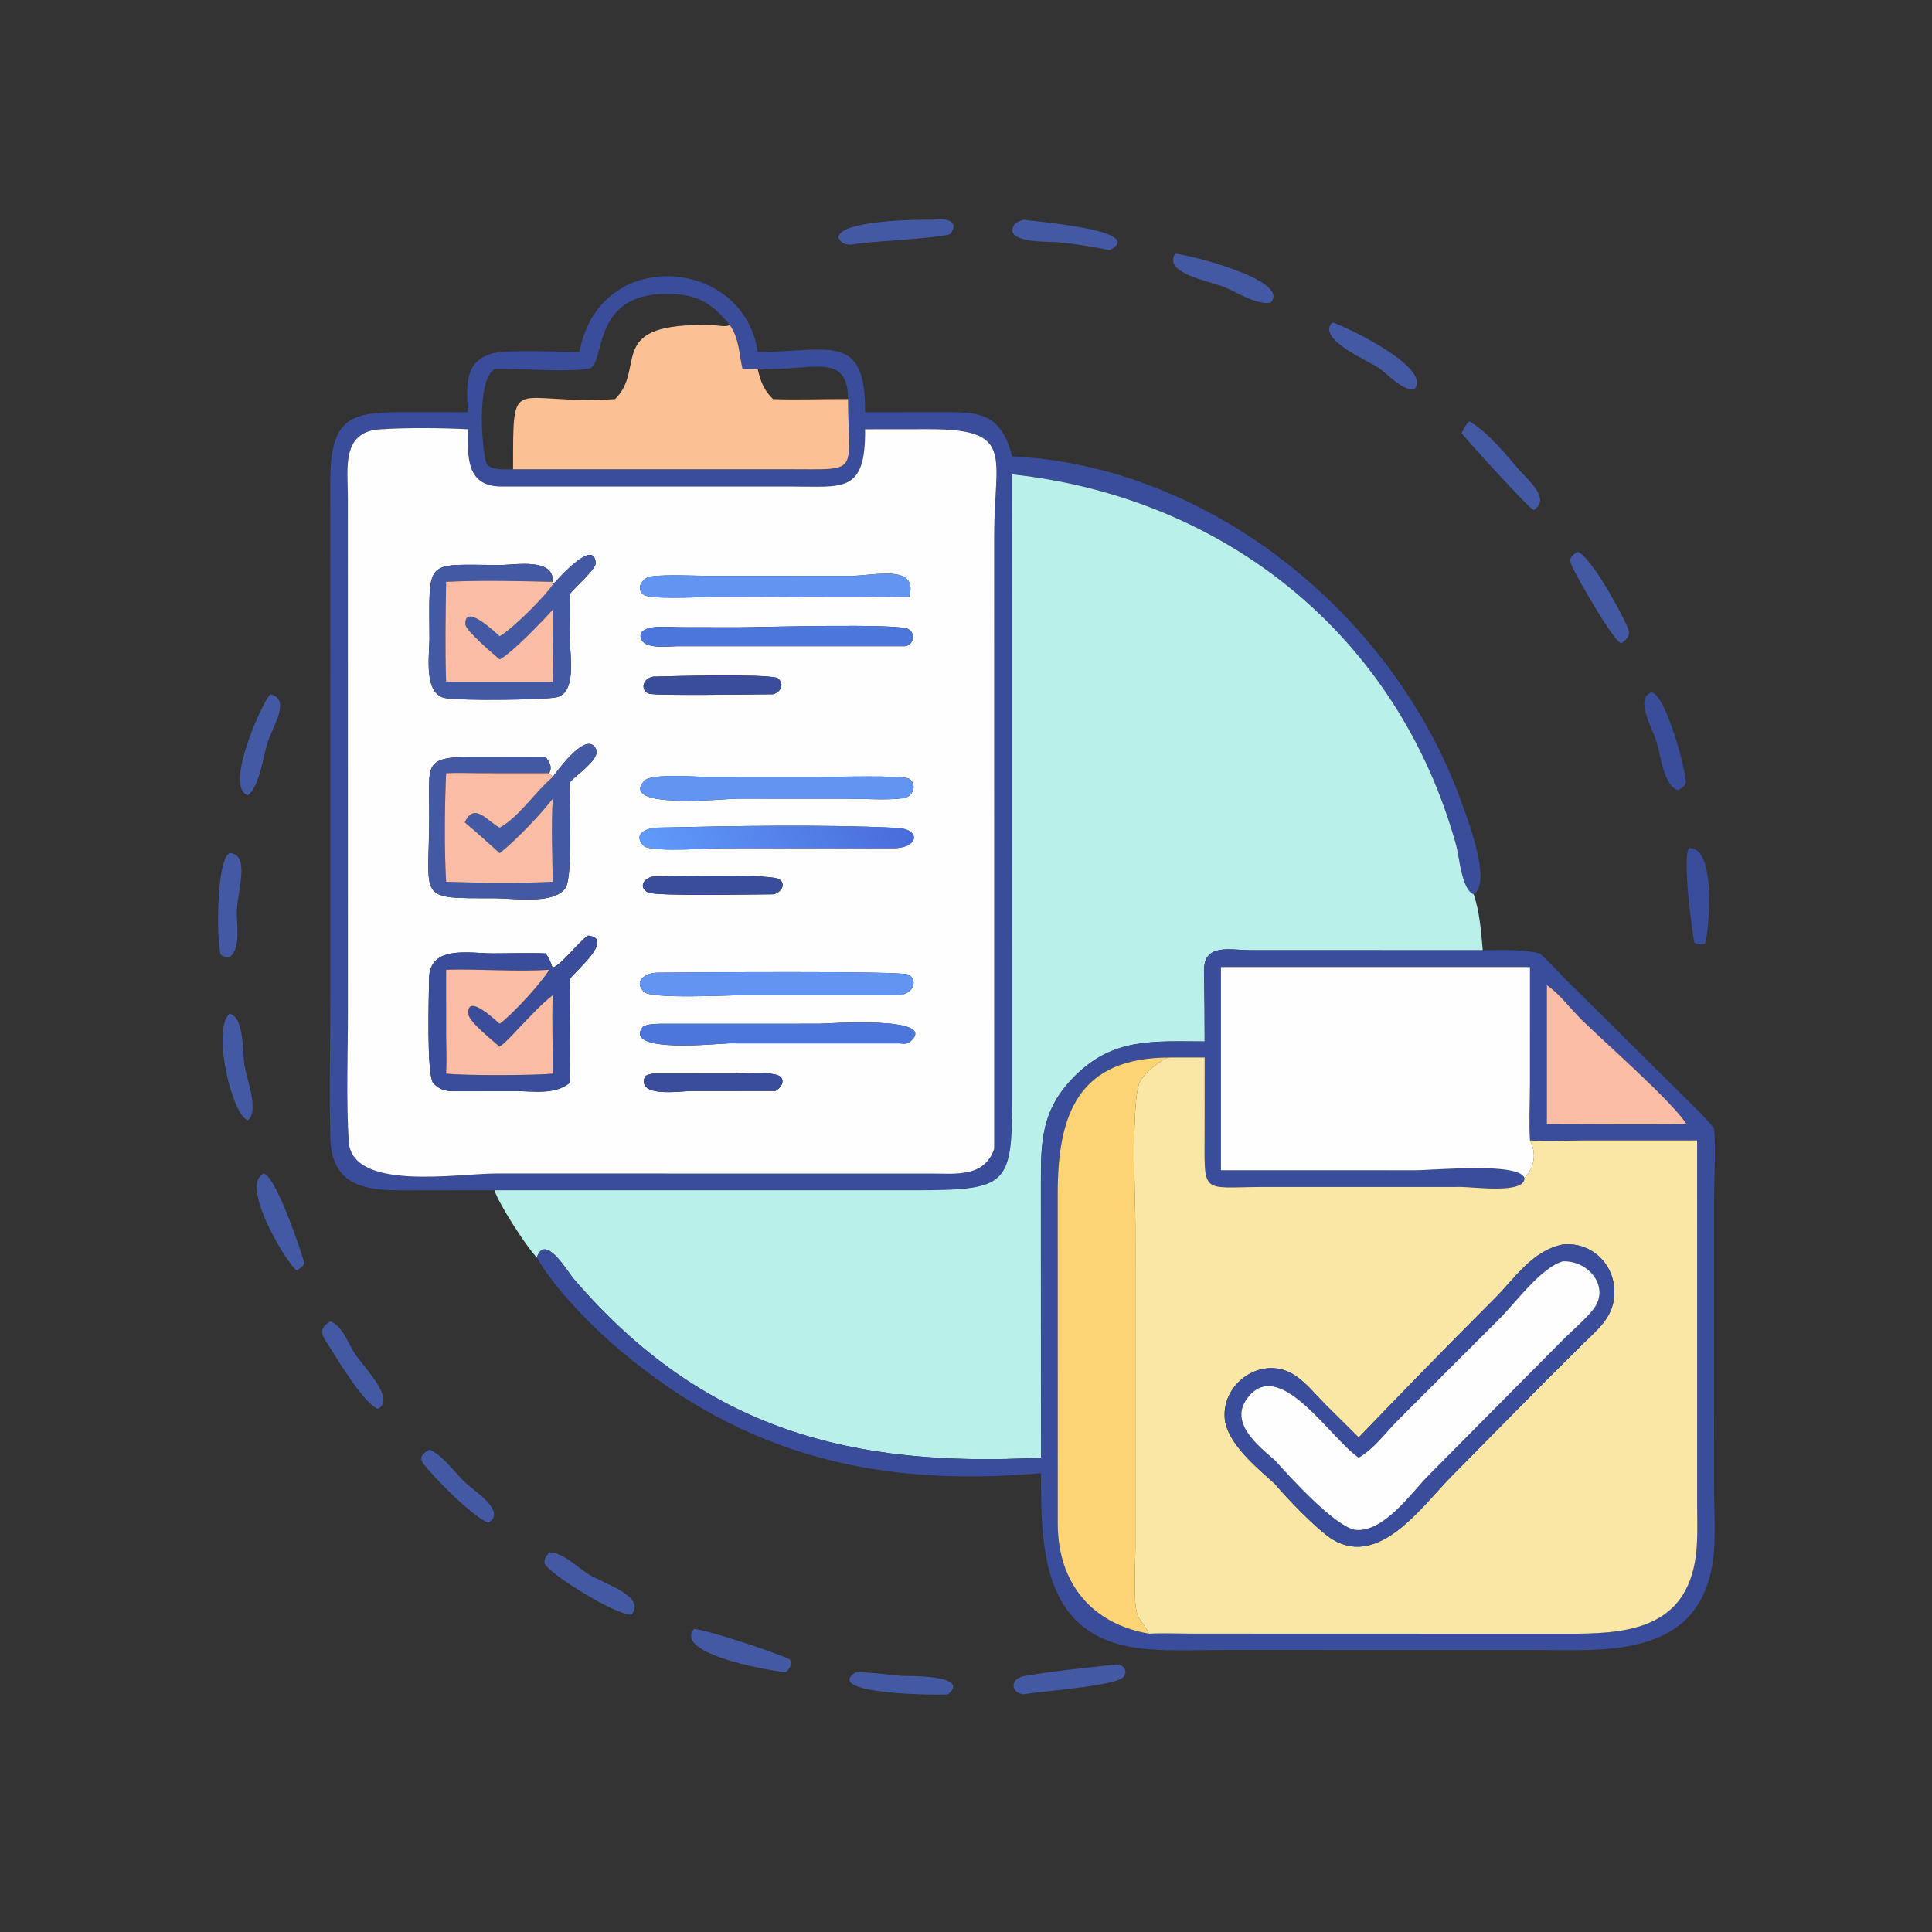<svg xmlns="http://www.w3.org/2000/svg" xmlns:xlink="http://www.w3.org/1999/xlink" width="1024" height="1024" viewBox="0 0 1024 1024"><rect x="0" y="0" width="1024" height="1024" fill="#333333" stroke="none"/><path fill="#4359A4" transform="scale(2 2)" d="M227.957 64.472C225.766 64.831 223.251 65.476 222.165 62.878C222.775 58.333 243.198 58.15 247.004 58.24C249.955 57.711 254.668 58.239 251.813 62.026C250.244 62.956 231.302 64.054 227.957 64.472Z"></path><path fill="#4359A4" transform="scale(2 2)" d="M294.053 66.306C289.541 65.344 284.896 64.629 280.303 64.183C278.294 63.988 265.657 64.538 268.778 59.604C269.296 58.784 270.373 58.513 271.233 58.24C272.893 58.592 304.417 60.889 294.053 66.306Z"></path><path fill="#4359A4" transform="scale(2 2)" d="M336.788 80.185C333.116 80.976 327.65 77.343 324.261 76.006C320.16 74.39 308.254 72.415 311.411 67.24C313.463 67.169 342.295 74.039 336.788 80.185Z"></path><path fill="#3A4D9B" transform="scale(2 2)" d="M390.531 236.996C387.349 235.808 386.719 226.962 385.901 224.008C370.499 168.331 324.538 131.81 268.237 125.712L268.245 285.662C268.254 314.052 268.869 315.415 242.238 315.426L131.037 315.419L111.282 315.432C100.374 315.433 87.893 316.605 87.534 301.503C87.224 288.452 87.552 275.313 87.552 262.253L87.532 127.354C87.533 109.525 93.92 109.186 108.684 109.229L124.009 109.254C123.623 102.482 122.89 95.324 131.029 93.543C135.035 92.667 148.576 93.253 153.572 93.267C158.729 64.945 197.223 68.127 200.795 93.267C219.408 93.335 229.456 87.639 229.251 109.254L247.73 109.242C258.828 109.239 264.941 108.58 268.237 120.942C320.672 123.468 368.815 162.659 386.79 211.205C388.584 216.05 395.583 233.951 390.531 236.996ZM193.451 86.161C189.741 81.609 186.158 78.641 180.141 78.066C155.746 75.734 160.882 96.792 156.071 97.692C150.82 98.673 137.099 97.656 131.037 97.775C125.902 101.103 127.956 121.103 128.962 122.82C130.088 124.74 134.105 124.353 135.973 124.349L209.062 124.355C228.154 124.35 224.819 125.89 224.735 105.771C224.698 93.915 216.268 97.717 204.867 97.775C202.176 97.817 199.471 97.922 196.782 97.775C195.788 93.504 195.973 90.002 193.451 86.161ZM101.116 113.755C90.358 114.19 92.179 124.076 92.186 131.756L92.199 268.023C92.198 279.439 91.718 291.069 92.411 302.46C93.221 315.781 121.184 311.005 131.32 310.998L246.922 311.009C253.34 311.012 260.85 312.038 263.469 304.453L263.464 141.754C263.475 120.789 269.098 113.712 246.168 113.736L229.251 113.755C229.413 130.857 223.429 128.921 209.576 128.928L132.746 128.931C123.405 128.842 123.957 120.853 124.009 113.755C118.026 113.395 107.101 113.322 101.116 113.755Z"></path><path fill="#4359A4" transform="scale(2 2)" d="M374.808 103.178C371.564 103.554 367.776 99.118 365.218 97.396C362.589 95.627 348.717 89.782 353.098 85.461C354.378 85.506 380.089 97.285 374.808 103.178Z"></path><path fill="#FBC195" transform="scale(2 2)" d="M193.451 86.161C195.973 90.002 195.788 93.504 196.782 97.775C199.471 97.922 202.176 97.817 204.867 97.775C203.505 97.81 202.157 97.833 200.795 97.775C201.526 101.013 202.414 103.398 204.867 105.771C211.475 105.994 218.12 105.725 224.735 105.771C224.819 125.89 228.154 124.35 209.062 124.355L135.973 124.349C135.972 98.02 135.411 107.462 163.007 105.771C171.6 97.288 159.81 85.263 188.966 86.174C190.371 86.218 192.119 86.719 193.451 86.161Z"></path><path fill="#4359A4" transform="scale(2 2)" d="M387.357 114.856C387.856 113.536 388.376 112.701 389.352 111.67C393.664 113.882 399.404 120.784 402.651 124.587C404.975 127.309 411.098 132.2 406.437 135.172C405.301 134.878 389.447 117.399 387.357 114.856Z"></path><path fill="#FEFEFE" transform="scale(2 2)" d="M263.469 304.453C260.85 312.038 253.34 311.012 246.922 311.009L131.32 310.998C121.184 311.005 93.221 315.781 92.411 302.46C91.718 291.069 92.198 279.439 92.199 268.023L92.186 131.756C92.179 124.076 90.358 114.19 101.116 113.755C107.101 113.322 118.026 113.395 124.009 113.755C123.957 120.853 123.405 128.842 132.746 128.931L209.576 128.928C223.429 128.921 229.413 130.857 229.251 113.755L246.168 113.736C269.098 113.712 263.475 120.789 263.464 141.754L263.469 304.453ZM146.484 154.191C146.926 147.743 136.548 149.723 132.661 149.723C112.328 149.724 113.742 147.51 113.809 169.378C113.822 173.519 112.106 184.099 118.135 185.029C122.624 185.723 142.948 185.502 147.196 184.843C153.031 183.938 150.999 173.31 150.986 169.172C150.974 165.324 151.264 161.312 150.976 157.485L151.198 157.193C152.346 155.695 157.959 150.782 157.864 149.232C157.44 142.317 147.587 153.859 146.484 154.907C146.308 154.523 146.358 154.756 146.484 154.191ZM145.554 204.913C146.432 203.088 145.619 202.085 144.605 200.556L127.951 200.525C111.69 200.505 113.786 201.542 113.755 216.387C113.708 238.693 110.166 238.055 131.042 238.041C135.827 238.038 146.672 239.81 149.817 235.399C151.934 232.429 150.806 212.398 150.976 207.37L151.213 207.112C153.131 205.048 157.948 201.948 158.19 199.12C156.081 192.626 147.861 204.068 146.484 205.919L145.554 204.913ZM224.735 152.643L189.094 152.629C184.461 152.628 176.875 152.176 172.536 152.756C170.242 153.063 168.286 156.05 170.655 157.672C172.39 158.86 184.531 158.238 187.465 158.251C205.277 158.247 223.122 158.004 240.931 158.251C243.533 149.259 231.708 152.647 224.735 152.643ZM173.075 166.249C171.683 166.399 169.368 167.082 169.791 168.967C170.53 172.259 177.247 171.251 179.686 171.248L239.813 171.249C242.099 170.93 242.783 167.999 240.759 166.724C238.192 165.107 200.962 166.253 195.106 166.249L180.317 166.22C177.988 166.212 175.375 165.963 173.075 166.249ZM173.075 179.32C170.08 179.868 169.737 183.106 172.035 183.828C174.01 184.448 199.979 183.984 204.867 183.985C206.954 183.433 208.046 181.184 205.996 179.634C201.443 178.514 178.708 179.173 173.075 179.32ZM216.741 205.919L187.817 205.91C184.884 205.911 172.55 204.853 170.714 206.926C163.892 214.629 192.433 211.657 195.312 211.657L224.831 211.673C229.528 211.673 234.754 212.117 239.391 211.533C241.989 211.206 243.155 207.981 240.994 206.411C239.545 205.359 220.005 205.912 216.741 205.919ZM173.943 219.337C170.767 219.59 167.56 221.272 170.811 224.383C174.378 225.872 187.586 224.768 192.101 224.768L237.484 224.775C243.593 224.346 243.898 219.693 237.625 219.391C217.842 218.44 193.801 218.897 173.943 219.337ZM173.075 232.268C170.424 232.792 169.255 235.199 171.667 236.484C173.74 237.588 200.458 236.999 204.867 236.996C207.594 236.47 208.381 233.555 205.986 232.809C202.244 231.645 178.682 232.236 173.075 232.268ZM155.833 247.942C153.355 249.499 148.554 256.031 146.422 256.386C145.931 254.998 145.484 253.862 144.605 252.662C139.935 252.464 135.217 252.656 130.54 252.654C124.504 252.65 113.828 250.352 113.713 259.314C113.645 264.632 113.019 283.553 114.73 286.984C116.803 289.047 118.22 289.186 121.052 289.179L136.448 289.13C141.132 289.144 147.069 290.227 150.976 286.984C151.213 277.851 150.971 268.662 150.976 259.523C152.14 257.563 163.138 248.732 155.833 247.942ZM173.943 257.771C170.596 257.999 167.95 260.182 170.681 262.869C172.644 264.801 192.819 263.745 196.349 263.745L238.453 263.733C242.483 263.135 243.056 259.589 240.811 258.278C239.014 257.228 180.942 257.719 173.943 257.771ZM174.822 271.311C173.252 271.367 171.859 271.371 170.401 272.025C164.737 279.387 190.828 276.496 193.13 276.5L238.453 276.511C239.422 276.577 240.382 276.761 241.177 276.076C249.36 269.042 218.529 271.298 217.153 271.297L174.822 271.311ZM173.075 284.515C172.268 284.672 171.494 284.717 170.898 285.338C168.655 290.994 180.497 289.129 183.09 289.129L205.487 289.106C207.565 288.019 208.344 285.4 205.6 284.775C202.294 284.021 198.03 284.485 194.624 284.487L173.075 284.515Z"></path><path fill="#B9F0EA" transform="scale(2 2)" d="M268.237 125.712C324.538 131.81 370.499 168.331 385.901 224.008C386.719 226.962 387.349 235.808 390.531 236.996C392.164 241.724 392.488 246.872 392.946 251.824L331.329 251.804C325.865 251.786 318.922 249.845 319.074 257.458C319.197 263.645 319.257 269.813 319.25 276.002C305.789 275.993 295.045 274.872 284.751 285.25C275.992 294.08 275.833 302.241 275.847 313.83L275.867 386.303C226.05 388.921 186.605 379.213 152.011 338.87C150.39 336.979 144.43 326.68 142.274 333.25C139.624 330.614 132.089 318.914 131.037 315.419L242.238 315.426C268.869 315.415 268.254 314.052 268.245 285.662L268.237 125.712Z"></path><path fill="#4359A4" transform="scale(2 2)" d="M429.654 170.464C427.586 170.037 418.148 153.284 416.875 150.66C415.707 148.254 415.87 147.686 418.065 146.215C421.646 147.461 430.012 162.877 431.41 166.455C432.183 168.435 431.233 169.362 429.654 170.464Z"></path><path fill="#4359A4" transform="scale(2 2)" d="M146.484 154.191C137.517 153.974 127.152 153.728 118.226 154.191C118.088 162.738 117.904 172.168 118.226 180.67L146.484 180.67C146.682 174.309 146.339 167.939 146.484 161.578C143.641 164.729 135.753 172.965 132.418 174.759C130.792 173.371 123.423 167.099 123.337 165.501C123.016 159.498 131.815 168.122 132.418 168.603C135.553 166.915 144.547 157.988 146.484 154.907C147.587 153.859 157.44 142.317 157.864 149.232C157.959 150.782 152.346 155.695 151.198 157.193L150.976 157.485C151.264 161.312 150.974 165.324 150.986 169.172C150.999 173.31 153.031 183.938 147.196 184.843C142.948 185.502 122.624 185.723 118.135 185.029C112.106 184.099 113.822 173.519 113.809 169.378C113.742 147.51 112.328 149.724 132.661 149.723C136.548 149.723 146.926 147.743 146.484 154.191Z"></path><path fill="#6195F1" transform="scale(2 2)" d="M187.465 158.251C184.531 158.238 172.39 158.86 170.655 157.672C168.286 156.05 170.242 153.063 172.536 152.756C176.875 152.176 184.461 152.628 189.094 152.629L224.735 152.643C231.708 152.647 243.533 149.259 240.931 158.251C223.122 158.004 205.277 158.247 187.465 158.251Z"></path><path fill="#FABCA4" transform="scale(2 2)" d="M118.226 154.191C127.152 153.728 137.517 153.974 146.484 154.191C146.358 154.756 146.308 154.523 146.484 154.907C144.547 157.988 135.553 166.915 132.418 168.603C131.815 168.122 123.016 159.498 123.337 165.501C123.423 167.099 130.792 173.371 132.418 174.759C135.753 172.965 143.641 164.729 146.484 161.578C146.339 167.939 146.682 174.309 146.484 180.67L118.226 180.67C117.904 172.168 118.088 162.738 118.226 154.191Z"></path><path fill="#4D76DA" transform="scale(2 2)" d="M239.813 171.249L179.686 171.248C177.247 171.251 170.53 172.259 169.791 168.967C169.368 167.082 171.683 166.399 173.075 166.249C175.375 165.963 177.988 166.212 180.317 166.22L195.106 166.249C200.962 166.253 238.192 165.107 240.759 166.724C242.783 167.999 242.099 170.93 239.813 171.249Z"></path><path fill="#3A4D9B" transform="scale(2 2)" d="M204.867 183.985C199.979 183.984 174.01 184.448 172.035 183.828C169.737 183.106 170.08 179.868 173.075 179.32C178.708 179.173 201.443 178.514 205.996 179.634C208.046 181.184 206.954 183.433 204.867 183.985Z"></path><path fill="#3A4D9B" transform="scale(2 2)" d="M444.75 209.429C440.894 208.41 440.103 200.069 439.025 196.653C437.79 192.735 433.24 185.169 437.636 183.467C441.489 183.852 447.129 205.268 446.726 207.442C446.547 208.409 445.51 208.948 444.75 209.429Z"></path><path fill="#4359A4" transform="scale(2 2)" d="M65.707 210.74C59.161 208.751 69.766 185.493 71.648 183.985C77.22 185.387 72.299 192.393 70.919 196.769C69.773 200.4 68.758 208.459 65.707 210.74Z"></path><path fill="#4359A4" transform="scale(2 2)" d="M145.554 204.913L127.135 204.9C124.195 204.898 121.157 204.737 118.226 204.913C117.834 212.98 117.718 225.669 118.226 233.678C126.708 233.989 138.053 234.11 146.484 233.678C146.382 226.434 146.058 218.886 146.484 211.657C143.387 215.721 136.46 222.976 132.418 226.088C129.342 223.367 126.336 220.553 123.171 217.935C125.77 212.425 129.059 217.607 132.418 219.337C137.42 216.639 141.946 209.738 146.484 205.919C147.861 204.068 156.081 192.626 158.19 199.12C157.948 201.948 153.131 205.048 151.213 207.112L150.976 207.37C150.806 212.398 151.934 232.429 149.817 235.399C146.672 239.81 135.827 238.038 131.042 238.041C110.166 238.055 113.708 238.693 113.755 216.387C113.786 201.542 111.69 200.505 127.951 200.525L144.605 200.556C145.619 202.085 146.432 203.088 145.554 204.913Z"></path><path fill="#FABCA4" transform="scale(2 2)" d="M118.226 204.913C121.157 204.737 124.195 204.898 127.135 204.9L145.554 204.913L146.484 205.919C141.946 209.738 137.42 216.639 132.418 219.337C129.059 217.607 125.77 212.425 123.171 217.935C126.336 220.553 129.342 223.367 132.418 226.088C136.46 222.976 143.387 215.721 146.484 211.657C146.058 218.886 146.382 226.434 146.484 233.678C138.053 234.11 126.708 233.989 118.226 233.678C117.718 225.669 117.834 212.98 118.226 204.913Z"></path><path fill="#6195F1" transform="scale(2 2)" d="M195.312 211.657C192.433 211.657 163.892 214.629 170.714 206.926C172.55 204.853 184.884 205.911 187.817 205.91L216.741 205.919C220.005 205.912 239.545 205.359 240.994 206.411C243.155 207.981 241.989 211.206 239.391 211.533C234.754 212.117 229.528 211.673 224.831 211.673L195.312 211.657Z"></path><defs><linearGradient id="gradient_0" gradientUnits="userSpaceOnUse" x1="232.859" y1="206.21" x2="178.675" y2="237.482"><stop offset="0" stop-color="#496CDB"></stop><stop offset="1" stop-color="#609AFA"></stop></linearGradient></defs><path fill="url(#gradient_0)" transform="scale(2 2)" d="M237.484 224.775L192.101 224.768C187.586 224.768 174.378 225.872 170.811 224.383C167.56 221.272 170.767 219.59 173.943 219.337C193.801 218.897 217.842 218.44 237.625 219.391C243.898 219.693 243.593 224.346 237.484 224.775Z"></path><path fill="#3A4D9B" transform="scale(2 2)" d="M451.838 250.124C450.828 250.263 449.947 250.427 449.044 249.849C448.784 249.487 445.636 227.234 447.631 224.775C455.471 224.467 452.493 249.436 451.838 250.124Z"></path><path fill="#4359A4" transform="scale(2 2)" d="M60.833 253.631C59.859 253.633 59.202 253.651 58.481 252.96C57.37 249.571 57.256 228.096 60.833 226.088C66.321 226.23 63.026 236.054 62.77 241.095C62.591 244.617 64.016 251.356 60.833 253.631Z"></path><path fill="#3A4D9B" transform="scale(2 2)" d="M204.867 236.996C200.458 236.999 173.74 237.588 171.667 236.484C169.255 235.199 170.424 232.792 173.075 232.268C178.682 232.236 202.244 231.645 205.986 232.809C208.381 233.555 207.594 236.47 204.867 236.996Z"></path><path fill="#3A4D9B" transform="scale(2 2)" d="M144.605 252.662C145.484 253.862 145.931 254.998 146.422 256.386C148.554 256.031 153.355 249.499 155.833 247.942C163.138 248.732 152.14 257.563 150.976 259.523C150.971 268.662 151.213 277.851 150.976 286.984C147.069 290.227 141.132 289.144 136.448 289.13L121.052 289.179C118.22 289.186 116.803 289.047 114.73 286.984C113.019 283.553 113.645 264.632 113.713 259.314C113.828 250.352 124.504 252.65 130.54 252.654C135.217 252.656 139.935 252.464 144.605 252.662ZM118.226 256.993L118.232 274.312C118.248 277.702 118.419 281.133 118.226 284.515C122.871 285.072 141.925 285.015 146.484 284.515C146.547 277.6 146.213 270.636 146.484 263.733C143.187 266.314 140.304 269.582 137.378 272.576C135.809 274.28 134.255 275.979 132.418 277.401C130.813 275.957 124.331 270.835 124.135 268.801C123.552 262.734 131.964 271.002 132.418 271.311C135.761 268.885 143.446 260.513 145.554 256.993C136.525 257.594 127.293 256.723 118.226 256.993Z"></path><path fill="#3A4D9B" transform="scale(2 2)" d="M319.25 276.002C319.257 269.813 319.197 263.645 319.074 257.458C318.922 249.845 325.865 251.786 331.329 251.804L392.946 251.824C397.86 251.813 403.263 251.472 408.067 252.662C410.53 254.842 412.696 257.344 415.036 259.654L446.194 290.553C448.918 293.29 451.846 295.999 454.258 299.015C454.74 304.692 454.255 312.074 454.257 317.943L454.252 394.797C454.256 401.041 454.811 407.802 453.887 413.974C450.014 439.846 424.805 437.264 406.141 437.261L324.362 437.252C316.682 437.252 308.623 437.763 301.015 436.675C275.719 433.057 275.964 409.262 275.867 390.413C233.504 394.129 197.924 386.209 164.239 357.808C157.119 351.806 146.749 341.298 142.274 333.25C144.43 326.68 150.39 336.979 152.011 338.87C186.605 379.213 226.05 388.921 275.867 386.303L275.847 313.83C275.833 302.241 275.992 294.08 284.751 285.25C295.045 274.872 305.789 275.993 319.25 276.002ZM309.913 280.249C285.922 280.271 280.322 295.062 280.303 316.125L280.315 404.003C280.412 419.555 289.314 430.354 304.519 432.941C308.089 432.736 311.749 432.909 315.33 432.922L415.281 432.953C429.698 432.967 445.864 432.293 449.162 413.969C450.05 409.032 449.766 403.809 449.763 398.804L449.753 302.223L419.479 302.227C414.877 302.231 410.027 302.627 405.461 302.223C405.156 297.173 405.453 291.976 405.457 286.908L405.461 256.268L323.559 256.268L323.559 310.123L375.058 310.13C379.968 310.131 402.864 307.913 403.99 312.242C404.08 316.448 390.584 314.551 387.289 314.552L333.839 314.564C318.041 314.631 319.24 316.762 319.239 299.311L319.25 280.249L309.913 280.249ZM409.933 261.101L409.933 297.844C422.251 297.845 434.584 297.985 446.9 297.844C443.032 291.786 424.89 275.903 419.113 270.211C416.645 267.779 412.67 262.725 409.933 261.101Z"></path><path fill="#FEFEFE" transform="scale(2 2)" d="M405.461 256.268L405.457 286.908C405.453 291.976 405.156 297.173 405.461 302.223C407.291 305.883 406.642 309.276 403.99 312.242C402.864 307.913 379.968 310.131 375.058 310.13L323.559 310.123L323.559 256.268L405.461 256.268Z"></path><path fill="#FABCA4" transform="scale(2 2)" d="M118.226 284.515C118.419 281.133 118.248 277.702 118.232 274.312L118.226 256.993C127.293 256.723 136.525 257.594 145.554 256.993C143.446 260.513 135.761 268.885 132.418 271.311C131.964 271.002 123.552 262.734 124.135 268.801C124.331 270.835 130.813 275.957 132.418 277.401C134.255 275.979 135.809 274.28 137.378 272.576C140.304 269.582 143.187 266.314 146.484 263.733C146.213 270.636 146.547 277.6 146.484 284.515C141.925 285.015 122.871 285.072 118.226 284.515Z"></path><path fill="#6195F1" transform="scale(2 2)" d="M238.453 263.733L196.349 263.745C192.819 263.745 172.644 264.801 170.681 262.869C167.95 260.182 170.596 257.999 173.943 257.771C180.942 257.719 239.014 257.228 240.811 258.278C243.056 259.589 242.483 263.135 238.453 263.733Z"></path><path fill="#FABCA4" transform="scale(2 2)" d="M409.933 297.844L409.933 261.101C412.67 262.725 416.645 267.779 419.113 270.211C424.89 275.903 443.032 291.786 446.9 297.844C434.584 297.985 422.251 297.845 409.933 297.844Z"></path><path fill="#4359A4" transform="scale(2 2)" d="M65.707 296.839C61.727 296.185 55.976 272.908 60.833 268.628C64.725 269.539 64.209 278.471 64.808 282.391C65.341 285.88 68.738 294.375 65.707 296.839Z"></path><path fill="#4D76DA" transform="scale(2 2)" d="M238.453 276.511L193.13 276.5C190.828 276.496 164.737 279.387 170.401 272.025C171.859 271.371 173.252 271.367 174.822 271.311L217.153 271.297C218.529 271.298 249.36 269.042 241.177 276.076C240.382 276.761 239.422 276.577 238.453 276.511Z"></path><path fill="#FCD476" transform="scale(2 2)" d="M304.519 432.941C289.314 430.354 280.412 419.555 280.315 404.003L280.303 316.125C280.322 295.062 285.922 280.271 309.913 280.249C307.382 280.853 303.577 284.185 302.216 286.458C299.639 290.761 300.896 319.084 300.897 324.981L300.895 410.083C300.891 413.956 300.305 424.32 301.331 427.614C301.968 429.659 303.729 430.974 304.519 432.941Z"></path><path fill="#FAE7A5" transform="scale(2 2)" d="M309.913 280.249L319.25 280.249L319.239 299.311C319.24 316.762 318.041 314.631 333.839 314.564L387.289 314.552C390.584 314.551 404.08 316.448 403.99 312.242C406.642 309.276 407.291 305.883 405.461 302.223C410.027 302.627 414.877 302.231 419.479 302.227L449.753 302.223L449.763 398.804C449.766 403.809 450.05 409.032 449.162 413.969C445.864 432.293 429.698 432.967 415.281 432.953L315.33 432.922C311.749 432.909 308.089 432.736 304.519 432.941C303.729 430.974 301.968 429.659 301.331 427.614C300.305 424.32 300.891 413.956 300.895 410.083L300.897 324.981C300.896 319.084 299.639 290.761 302.216 286.458C303.577 284.185 307.382 280.853 309.913 280.249ZM414.167 329.792C405.918 331.527 401.711 338.523 395.792 344.431C383.629 356.57 371.95 368.611 360.061 380.948L351.097 372.046C348.483 369.401 345.855 366.072 342.637 364.161C334.321 359.224 323.871 366.484 324.555 375.777C325.042 382.4 333.244 389.085 337.902 393.288C340.942 396.968 349.311 405.68 353.218 408.009C365.701 415.449 376.935 399.042 384.701 391.195C396.256 379.519 407.732 367.747 419.426 356.212C423.315 352.376 427.346 349.293 427.787 343.49C428.397 335.475 422.082 329.046 414.167 329.792Z"></path><path fill="#3A4D9B" transform="scale(2 2)" d="M205.487 289.106L183.09 289.129C180.497 289.129 168.655 290.994 170.898 285.338C171.494 284.717 172.268 284.672 173.075 284.515L194.624 284.487C198.03 284.485 202.294 284.021 205.6 284.775C208.344 285.4 207.565 288.019 205.487 289.106Z"></path><path fill="#4359A4" transform="scale(2 2)" d="M78.675 336.681C76.921 336.207 63.256 314.378 69.808 310.993C73.22 311.369 80.656 334.186 80.609 334.676C80.525 335.572 79.336 336.24 78.675 336.681Z"></path><path fill="#3A4D9B" transform="scale(2 2)" d="M360.061 380.948C371.95 368.611 383.629 356.57 395.792 344.431C401.711 338.523 405.918 331.527 414.167 329.792C422.082 329.046 428.397 335.475 427.787 343.49C427.346 349.293 423.315 352.376 419.426 356.212C407.732 367.747 396.256 379.519 384.701 391.195C376.935 399.042 365.701 415.449 353.218 408.009C349.311 405.68 340.942 396.968 337.902 393.288C333.244 389.085 325.042 382.4 324.555 375.777C323.871 366.484 334.321 359.224 342.637 364.161C345.855 366.072 348.483 369.401 351.097 372.046L360.061 380.948ZM414.167 334.266C408.382 335.937 401.811 345.02 397.613 349.24L370.568 376.28C367.299 379.549 364.11 384.021 360.061 386.303C352.382 381.055 338.755 358.855 330.353 370.838C325.86 377.245 333.523 383.212 337.902 387.008C341.778 391.366 354.271 405.103 359.463 405.449C366.886 405.942 374.03 395.588 378.731 390.817L414.505 354.761C417.009 352.264 419.911 349.862 422.133 347.128C426.894 341.27 421.102 333.966 414.167 334.266Z"></path><path fill="#FEFEFE" transform="scale(2 2)" d="M360.061 386.303C364.11 384.021 367.299 379.549 370.568 376.28L397.613 349.24C401.811 345.02 408.382 335.937 414.167 334.266C421.102 333.966 426.894 341.27 422.133 347.128C419.911 349.862 417.009 352.264 414.505 354.761L378.731 390.817C374.03 395.588 366.886 405.942 359.463 405.449C354.271 405.103 341.778 391.366 337.902 387.008C333.523 383.212 325.86 377.245 330.353 370.838C338.755 358.855 352.382 381.055 360.061 386.303Z"></path><path fill="#4359A4" transform="scale(2 2)" d="M100.094 373.364C96.415 371.813 89.892 361.017 87.66 357.478C85.663 354.311 83.811 352.401 87.546 350.161C90.834 351.445 92.23 355.984 94.06 358.778C96.368 362.302 105.09 370.856 100.094 373.364Z"></path><path fill="#4359A4" transform="scale(2 2)" d="M129.439 403.538C125.617 402.319 114.799 391.408 112.238 387.922C110.828 386.002 112.149 385.213 113.772 384.192C116.777 385.073 120.792 390.492 123.123 392.735C125.533 395.054 134.425 400.519 129.439 403.538Z"></path><path fill="#4359A4" transform="scale(2 2)" d="M167.327 427.91C163.154 428.053 145.686 417.222 144.324 414.342C144.196 413.03 144.789 412.365 145.554 411.387C149.124 411.318 153.1 415.447 156.005 417.22C160.207 419.785 171.351 423.037 167.327 427.91Z"></path><path fill="#4359A4" transform="scale(2 2)" d="M208.309 443.133C207.407 443.292 178.306 438.851 183.857 431.708C187.025 431.655 208.312 438.951 209.217 439.739C210.43 440.795 209.056 442.296 208.309 443.133Z"></path><path fill="#4359A4" transform="scale(2 2)" d="M271.233 449.015C267.635 448.512 267.772 444.829 271.32 444.191C278.636 442.875 288.447 441.932 295.953 441.083C297.688 441.148 298.962 442.689 297.805 444.353C296.092 446.817 275.396 448.218 271.233 449.015Z"></path><path fill="#4359A4" transform="scale(2 2)" d="M251.246 449.015C248.919 449.314 217.583 449.007 226.799 443.133C230.786 443.125 234.836 443.79 238.812 444.1C240.526 444.234 257.372 443.737 251.246 449.015Z"></path></svg>